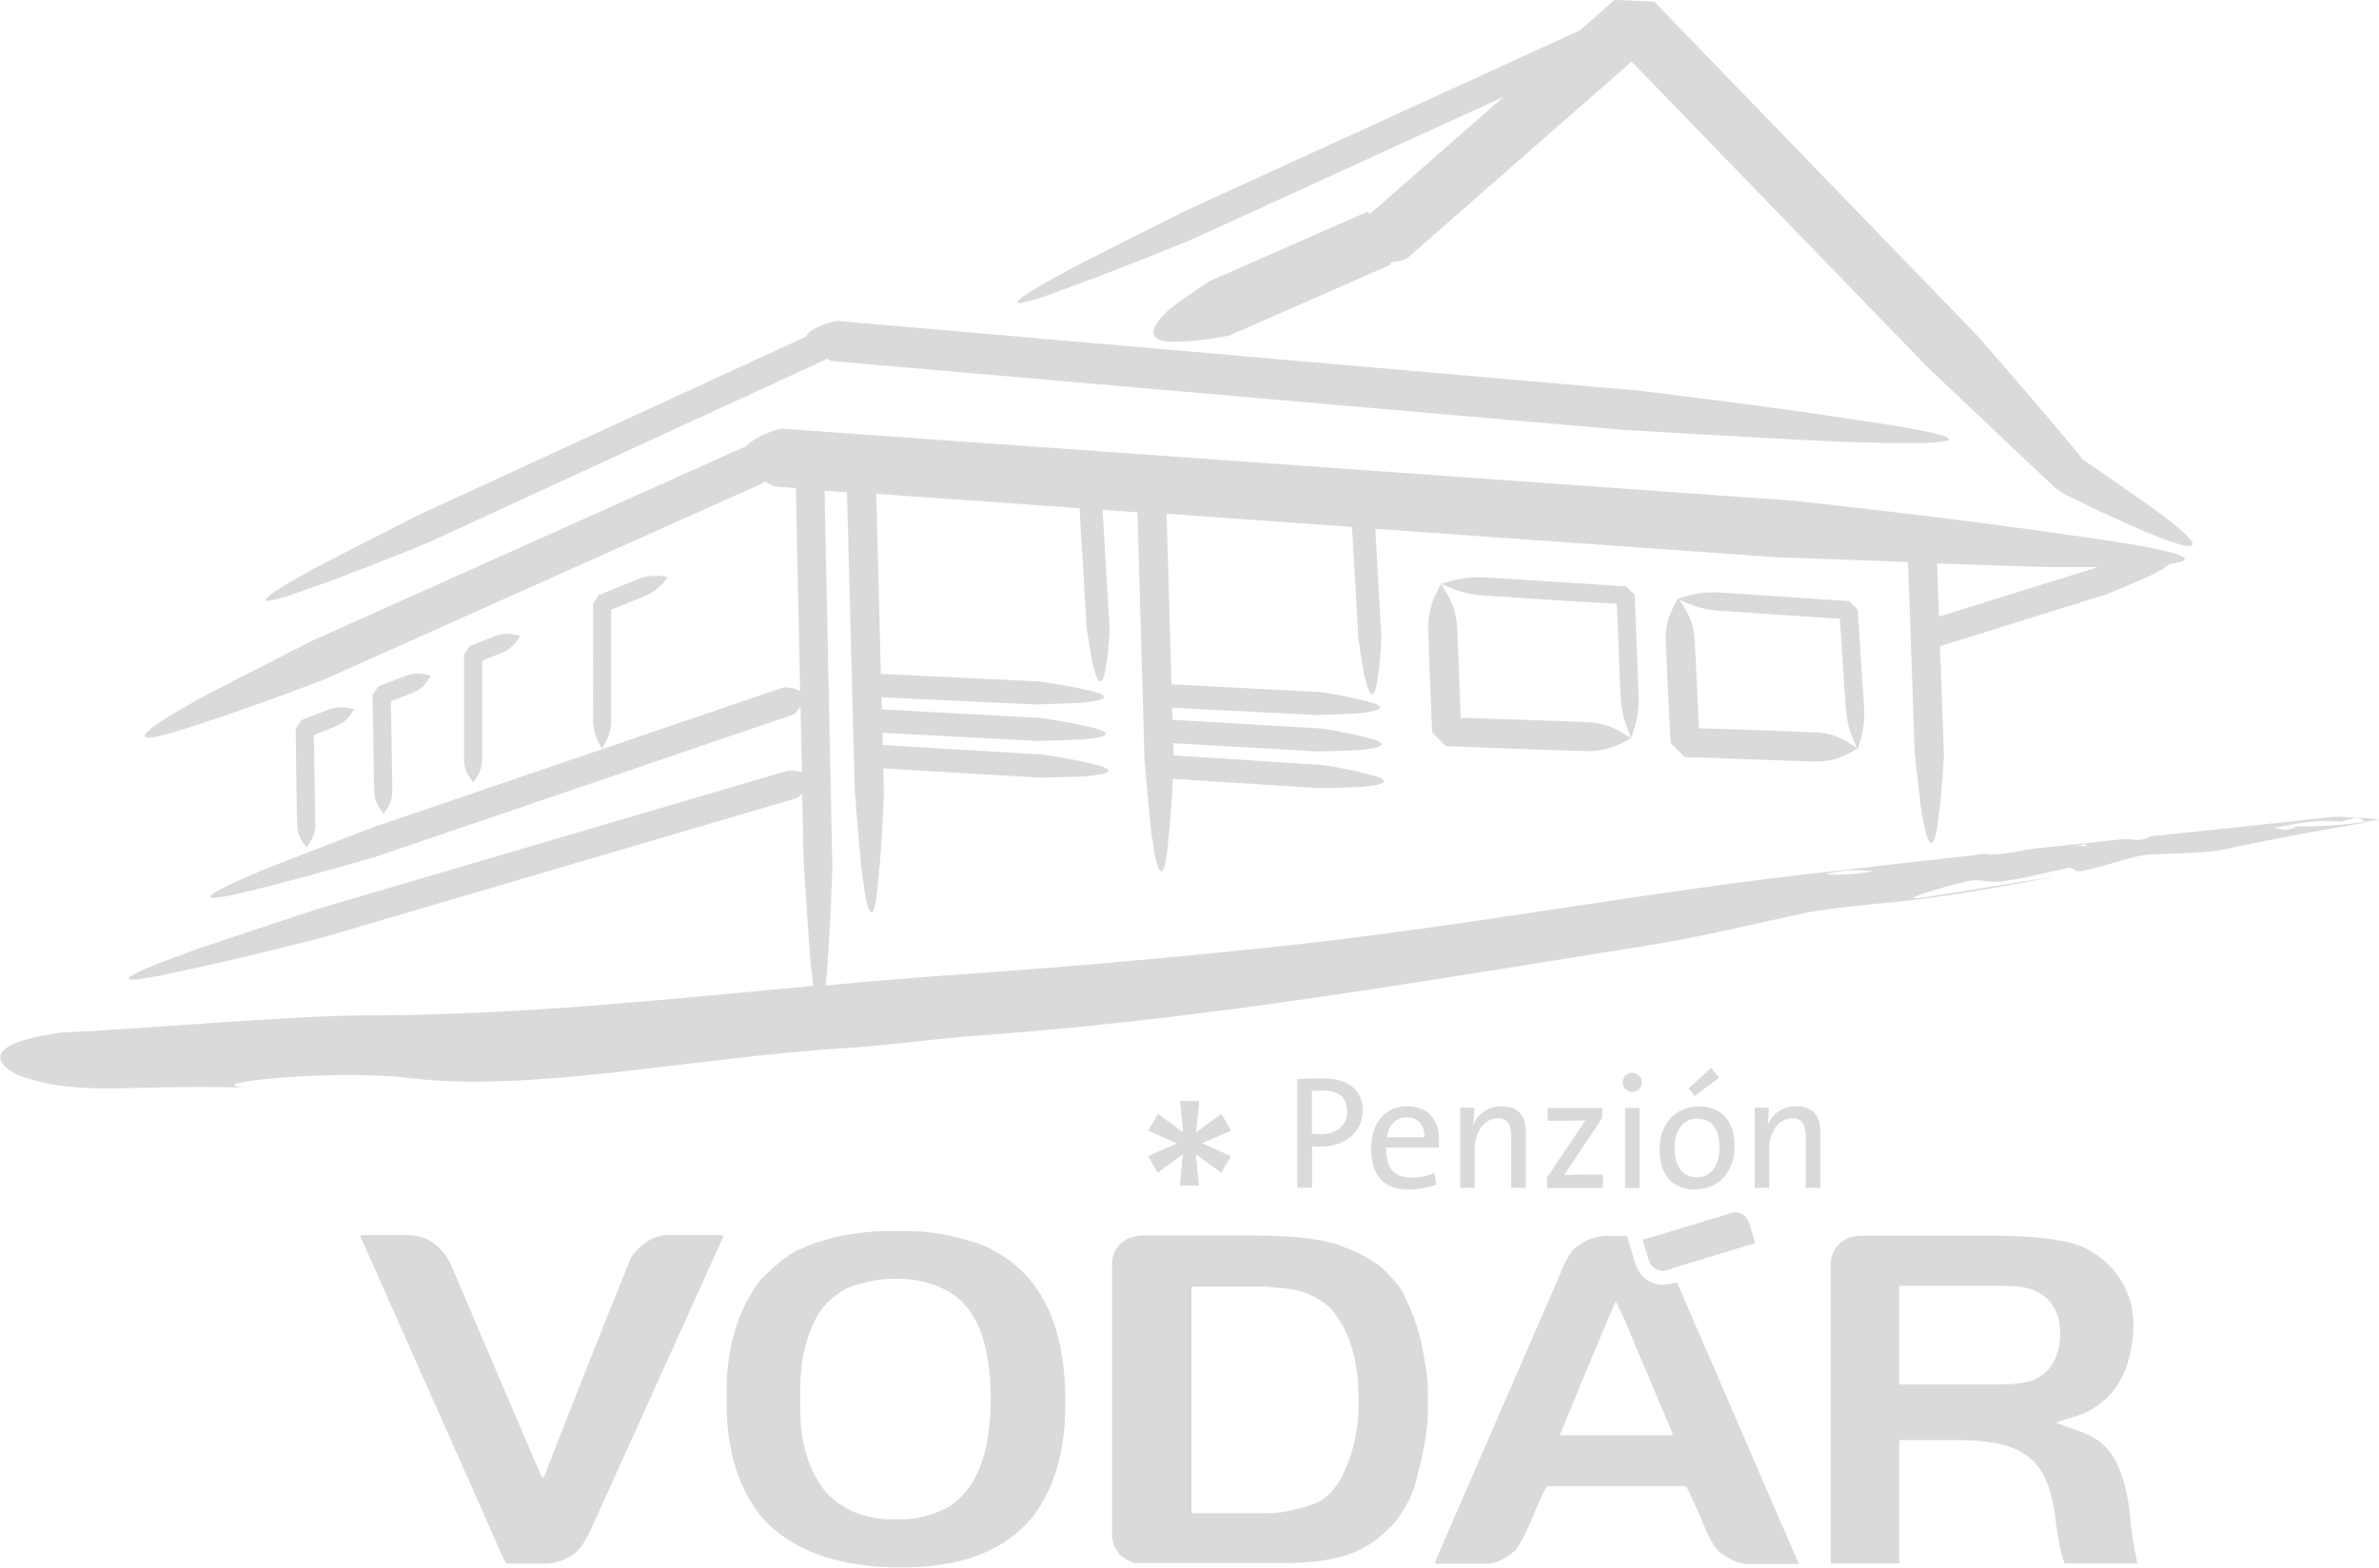 <?xml version="1.0" encoding="UTF-8"?>
<svg xmlns="http://www.w3.org/2000/svg" id="a" viewBox="0 0 116.73 76.93">
  <path d="M24.6,32.05c.46-.19.66-.43.94-.85-.49-.11-.8-.15-1.27.02-.12.05-.37.14-.68.27-.15.06-.32.13-.49.19h-.03s-.02.02-.02.02h0s0,0,0,0h0c-.57.84-.16.23-.28.42h0v.22s0,.28,0,.28c0,.74,0,1.4,0,1.4,0,0,0,2.67,0,3.21,0,.49.16.77.45,1.18.28-.41.44-.69.44-1.19,0-.53,0-3.21,0-3.21,0,0,0-.67,0-1.4v-.19c.09-.04.18-.07.26-.1.3-.12.55-.22.67-.27M29.1,29.61v.13c0,.89,0,1.7,0,1.7,0,0-.01,3.24,0,3.88,0,.6.16.94.44,1.43.29-.5.44-.84.45-1.43,0-.65,0-3.88,0-3.88,0,0,0-.71,0-1.52l.23-.09c.21-.08.4-.16.59-.24.36-.15.66-.27.81-.33.55-.23.81-.5,1.16-.95-.57-.08-.94-.09-1.5.12-.15.06-.45.18-.82.33-.18.07-.38.15-.59.24l-.31.13-.16.06h-.02s0,.01,0,.01h0s0,0,0,0h0c-.13.19.28-.41-.28.42M18.28,34.11h0v.07s0,.07,0,.07v.13c.01.71.03,1.35.03,1.35,0,0,.03,2.57.05,3.08.01.47.17.74.46,1.13.28-.4.43-.67.43-1.14,0-.51-.05-3.08-.05-3.08,0,0,0-.62-.02-1.3.15-.06.29-.12.43-.17.29-.12.53-.21.65-.26.44-.18.63-.42.89-.83-.47-.12-.78-.16-1.22,0-.12.05-.36.14-.65.25-.14.06-.3.12-.47.18l-.25.1c-.13.19.28-.42-.28.42M78.72,29.59s.24.02.62.04v.18c.02.3.03.63.04.97.05,1.34.11,2.81.13,3.3.04.9.22,1.41.53,2.15.25-.77.39-1.28.36-2.19-.02-.49-.07-1.96-.13-3.3-.01-.34-.03-.67-.04-.97l-.02-.43v-.1s0-.02,0-.02h0v-.02c-.19-.19.42.43-.42-.43h-.06s-.19-.01-.19-.01c-.47-.03-.78-.05-.78-.05,0,0-4.89-.32-5.86-.37-.9-.05-1.42.07-2.19.31.73.33,1.24.52,2.14.58.98.07,5.86.37,5.86.37M89.9,30.33s.14,0,.38.03l.02.35c.02.29.04.6.06.92.08,1.27.17,2.66.21,3.12.06.85.25,1.33.58,2.02.24-.73.36-1.22.31-2.08-.03-.46-.12-1.85-.2-3.12-.02-.32-.04-.63-.06-.92l-.03-.41v-.19s-.02-.09-.02-.09v-.04s0,0,0,0h0c.37.37-.51-.51-.42-.42h-.01s-.02,0-.02,0c-.45-.03-.74-.05-.74-.05,0,0-4.62-.32-5.55-.37-.85-.05-1.35.07-2.08.31.69.33,1.17.52,2.02.58.92.07,5.55.37,5.55.37M71.06,36.62c.48.02.79.03.79.03,0,0,4.97.19,5.96.21.92.02,1.45-.21,2.23-.63-.75-.48-1.26-.75-2.18-.79-.99-.05-5.96-.21-5.96-.21,0,0-.08,0-.23,0v-.06c-.01-.31-.02-.64-.04-.98-.05-1.37-.1-2.86-.13-3.35-.04-.92-.31-1.43-.79-2.18-.43.78-.65,1.31-.63,2.23.01.5.07,1.99.12,3.35.01.34.03.68.04.98l.02.44v.2s0,.05,0,.05v.02s0,0,0,0h0c-.15-.14,1.3,1.31.69.69h.1ZM82.67,37.17h.08s.15,0,.15,0c.09,0,.17,0,.24,0,.13,0,.21,0,.21,0,0,0,4.73.18,5.68.2.87.02,1.38-.21,2.12-.64-.71-.48-1.2-.75-2.07-.79-.94-.05-5.68-.2-5.68-.2,0,0-.01,0-.04,0-.02-.35-.03-.74-.05-1.14-.06-1.3-.13-2.72-.16-3.19-.05-.87-.32-1.36-.81-2.06-.42.75-.64,1.26-.61,2.13.02.47.09,1.89.15,3.19.03.65.06,1.27.09,1.73v.04s0,.01,0,.01h0c-.15-.14,1.3,1.3.69.69h.02ZM16.48,35.64c.44-.18.63-.42.9-.83-.47-.12-.78-.16-1.22,0-.12.05-.36.14-.65.25-.15.06-.3.12-.47.18l-.25.1h0c-.57.85-.16.24-.28.43h0s0,.06,0,.06v.07s0,.13,0,.13c.01.71.02,1.35.02,1.35,0,0,.03,2.57.05,3.08.01.47.17.74.46,1.13.28-.4.43-.67.43-1.14,0-.51-.05-3.08-.05-3.08,0,0,0-.62-.02-1.3.15-.06.29-.12.43-.17.29-.12.53-.21.65-.26M52.54,14.07c2.48-.89,5.94-2.32,5.94-2.32,0,0,9.04-4.13,15.3-7-.65.57-1.27,1.11-1.85,1.62-2.74,2.41-4.61,4.04-4.71,4.13,0,0,0,0,0,0-.02-.02-.05-.04-.07-.06-.05-.05-.06-.05-.08-.04-.11.05-7.79,3.43-7.79,3.43,0,0-2.15,1.46-2.02,1.48-.8.72-1.15,1.56.6,1.45,1.06,0,2.45-.29,2.45-.29,0,0,7.8-3.42,7.9-3.47.01-.02.02-.09.02-.12.22-.02.44-.07.62-.13.14-.03.17-.06.25-.12.1-.09,1.94-1.7,4.65-4.08,1.35-1.19,2.92-2.56,4.6-4.03.56-.49,1.13-.99,1.71-1.5l.14.15,1.23,1.27c6.58,6.8,13.12,13.55,13.12,13.55,0,0,2.07,1.97,4.11,3.9.51.48,1.02.96,1.49,1.4.24.22.46.43.68.64.71.52.63.36.96.56.9.45,1.47.72,1.37.65,4.15,1.97,7.03,2.88.9-1.3-.45-.32-.92-.64-1.41-.98-.14-.11-.72-.45-.5-.38l-.57-.69c-.77-.92-1.54-1.83-2.22-2.62-1.37-1.6-2.4-2.76-2.4-2.76,0,0-6.63-6.85-13.3-13.75l-2.49-2.58h0c-3.91-.17-1.09-.05-1.96-.08l-.02.02-.04.04-.08.07-.17.15-.33.29-.66.58-.39.34c-4.83,2.21-19.32,8.84-19.32,8.84,0,0-6.16,3.08-5.89,2.99-2.44,1.3-3.93,2.33.25.75M15.48,28.78c2.29-.82,5.48-2.13,5.48-2.13,0,0,19.24-8.86,19.5-8.98.02-.01.05-.04.08-.07.05.02.1.04.14.06.13.06.16.06.27.07.54.05,38.75,3.37,38.75,3.37,0,0,11.66.68,11.17.59,4.68.17,7.72,0,.24-1.08-4.4-.69-10.7-1.44-10.7-1.44,0,0-38.76-3.38-39.29-3.42-.1,0-.29.04-.33.05-.77.23-1.13.48-1.24.72-2.48,1.14-18.92,8.71-18.92,8.71,0,0-5.67,2.87-5.42,2.79-2.24,1.22-3.6,2.19.26.75M12.16,53.39c.17,0,.37.02.6.02-.2,0-.4-.02-.6-.02M89.58,42.91c.87-.26,1.63-.23,2.31-.16-.68.15-1.57.21-2.31.16M101.19,27.83c.61,0,1.21.01,1.76,0-.88.27-6.3,1.96-7.81,2.43-.03-.98-.07-1.9-.09-2.61,3.35.12,6.42.22,6.14.17M112.23,40.53c.57.01.51.11-.13.2l-.51-.11c1.1-.21,2.2-.42,3.27-.3,0,0,.47-.12.7-.18.36,0,.35.11.43.19l.73-.1c-.53-.11-2.19-.15-2.19-.15-3.14.35-6.1.66-8.99.96-.21.09-.36.18-.66.18-.23-.03-.46-.04-.69-.04l-1.26.13-.44.08h-.01c-.23.07-.16.11,0,.14.17.02.15.03,0,0-.2-.02-.43-.02-.69-.01-.16.03-.23.03-.1,0,.03,0,.07,0,.1,0l.56-.1s0,0,0,0h0l.14-.03.2-.05-2.88.3c-.22.04-.43.07-.6.1-.69.13-1.37.26-1.82.16l-.52.06.1.02c-.08,0-.14,0-.2,0l-2.18.24c-1.42.16-2.86.32-4.33.5-9.46,1.01-18.09,2.73-27.86,3.76-5.31.56-10.42,1-15.44,1.35-2.19.15-4.33.33-6.44.53.02-.22.04-.46.06-.74.17-2.1.26-5.08.26-5.08,0,0-.35-16.94-.38-18.46.33.02.7.05,1.1.08.02.9.38,14.63.38,14.63,0,0,.35,4.4.38,4.21.21,1.76.56,2.89.79.04.17-1.68.26-4.08.26-4.08,0,0-.01-.47-.03-1.25,1.84.11,7.66.45,7.66.45,0,0,2.48-.04,2.37-.08.99-.08,1.65-.29.07-.63-.93-.23-2.26-.42-2.26-.42,0,0-6.14-.36-7.87-.47,0-.19,0-.39-.01-.6,1.86.1,7.59.4,7.59.4,0,0,2.46-.06,2.36-.09.99-.08,1.63-.3.06-.63-.92-.22-2.25-.41-2.25-.41,0,0-6.03-.32-7.79-.42,0-.19-.01-.39-.02-.59,1.95.09,7.55.35,7.55.35,0,0,2.47-.07,2.37-.1.99-.09,1.64-.31.06-.63-.93-.22-2.26-.4-2.26-.4,0,0-5.85-.28-7.75-.37-.09-3.69-.2-7.91-.23-8.84,2.61.19,6.1.43,9.98.71.09,1.47.35,5.92.35,5.92,0,0,.3,1.91.32,1.82.18.76.46,1.24.63-.01.13-.74.18-1.79.18-1.79,0,0-.25-4.25-.35-5.86.56.04,1.13.08,1.71.12.09,3.2.35,12.2.35,12.2,0,0,.35,3.99.38,3.82.21,1.59.56,2.62.79.03.11-.97.18-2.2.22-2.97,1.31.08,7.25.46,7.25.46,0,0,2.26-.05,2.17-.08.91-.08,1.51-.29.07-.63-.85-.23-2.06-.42-2.06-.42,0,0-6.18-.4-7.4-.48,0-.16,0-.36-.02-.6,1.43.08,7.14.41,7.14.41,0,0,2.25-.06,2.16-.09.9-.08,1.5-.3.06-.63-.84-.22-2.05-.41-2.05-.41,0,0-6.08-.36-7.34-.43,0-.19-.01-.39-.02-.59,1.55.08,7.11.36,7.11.36,0,0,2.26-.07,2.17-.1.91-.09,1.5-.31.06-.63-.85-.22-2.07-.4-2.07-.4,0,0-5.89-.3-7.3-.38-.08-2.83-.18-6.48-.24-8.37,2.98.21,6.08.43,9.1.65.11,1.97.31,5.46.31,5.46,0,0,.3,2.02.32,1.94.18.81.46,1.32.63,0,.13-.78.18-1.9.18-1.9,0,0-.19-3.39-.3-5.41,10.41.74,19.6,1.39,19.6,1.39,0,0,3.19.12,6.54.24.1,2.87.33,9.42.33,9.42,0,0,.35,3.21.38,3.08.21,1.28.56,2.11.79.01.17-1.23.26-2.99.26-2.99,0,0-.09-2.69-.19-5.39.32-.1,8.19-2.55,8.19-2.55,0,0,2.39-.99,2.28-.99.35-.17.64-.35.79-.5,1.63-.2.84-.64-4.96-1.42-5.56-.83-13.51-1.68-13.51-1.68,0,0-48.91-3.48-49.59-3.53-.12,0-.37.07-.42.09-.69.25-1.12.51-1.35.76-.01,0-.02,0-.04.02-.3.13-21.19,9.5-21.19,9.5,0,0-6.22,3.15-5.94,3.07-2.45,1.36-3.91,2.49.37,1.04,2.55-.81,6.08-2.17,6.08-2.17,0,0,21.2-9.49,21.49-9.62.03-.02.07-.07.11-.1.12.06.24.12.36.17.16.08.21.08.34.09.05,0,.35.02.85.06v.02c0,.13.11,5.19.21,9.95-.18-.13-.46-.18-.69-.19-.08,0-.1,0-.15.01-.28.1-20.09,6.85-20.09,6.85,0,0-5.95,2.28-5.69,2.22-2.36.98-3.82,1.81.18.77,2.37-.58,5.69-1.56,5.69-1.56,0,0,20.1-6.84,20.38-6.94.05-.02.13-.09.15-.11.1-.11.18-.2.24-.29.02,1.13.05,2.23.07,3.22-.16-.05-.35-.08-.52-.09-.09,0-.11,0-.17.01-.32.09-23.09,6.79-23.09,6.79,0,0-6.86,2.26-6.56,2.21-2.73.98-4.43,1.81.13.78,2.7-.57,6.5-1.54,6.5-1.54,0,0,23.1-6.79,23.41-6.88.06-.02.16-.09.18-.11.05-.04.09-.08.13-.12.04,1.97.07,3.32.07,3.32,0,0,.35,5.49.38,5.26.03.3.06.59.1.85-7.35.67-14.43,1.45-22.14,1.45-3.89.03-11.05.69-14.75.84-4.93.68-2.36,2.01-2.11,2.1,3.03,1.09,5.38.41,11.27.61-2.91-.17,3.93-.93,7.81-.49,5.96.77,14.21-1.02,21.43-1.45,1.81-.11,3.72-.37,5.87-.57,11.15-.76,21.59-2.56,33.17-4.41,3.08-.47,5.74-1.17,8.31-1.7,1.89-.32,3.94-.44,5.48-.64,2.43-.32,4.5-.7,6.49-1.09-2.23.34-3.86.63-6.34,1.01-1.66.24,1.1-.57,2.19-.8.46-.14,1.25.13,1.71,0,1.03-.13,1.95-.39,3.04-.62.46-.13.45.2.68.14,1.49-.26,2.6-.81,3.58-.83.73-.04,1.4-.06,2.05-.08.41-.03.81-.06,1.24-.12l.81-.17c1.96-.41,4.23-.83,6.34-1.19l-.03-.03c-1.24.16-2.46.26-3.77.2" style="fill:#dadada; stroke-width:0px;"></path>
  <path d="M64.88,53.53c-.2,0-.36,0-.51,0v2.1c.14.02.28.03.43.03.79,0,1.3-.43,1.3-1.11s-.39-1.04-1.23-1.04M64.81,56.27c-.13,0-.28,0-.43-.02v2.04h-.73v-5.34c.4-.02.83-.03,1.31-.03,1.23,0,1.91.62,1.91,1.57,0,1.04-.85,1.78-2.06,1.78" style="fill:#dadada; stroke-width:0px;"></path>
  <path d="M69.01,54.83c-.51,0-.88.38-.96.98h1.84c.02-.6-.32-.98-.88-.98M70.59,56.32h-2.57c-.03,1.03.4,1.47,1.24,1.47.38,0,.78-.08,1.12-.24l.1.57c-.4.16-.87.25-1.36.25-1.19,0-1.84-.63-1.84-2.02,0-1.18.64-2.06,1.76-2.06s1.57.75,1.57,1.65c0,.09,0,.21-.02.37" style="fill:#dadada; stroke-width:0px;"></path>
  <path d="M74.15,58.3v-2.53c0-.55-.15-.89-.67-.89-.65,0-1.12.66-1.12,1.53v1.88h-.71v-3.93h.69c0,.24-.02.59-.06.83h.02c.23-.54.71-.9,1.38-.9.9,0,1.19.56,1.19,1.26v2.74h-.71Z" style="fill:#dadada; stroke-width:0px;"></path>
  <path d="M75.91,58.3v-.51l1.88-2.81c-.22,0-.61.02-1.04.02h-.81v-.63h2.67v.5l-1.86,2.79c.21,0,.72-.02,1.07-.02h.83v.66h-2.75Z" style="fill:#dadada; stroke-width:0px;"></path>
  <path d="M79.74,54.37h.71v3.93h-.71v-3.93ZM80.09,53.58c-.26,0-.47-.2-.47-.46s.21-.47.47-.47.47.21.47.47-.21.46-.47.46" style="fill:#dadada; stroke-width:0px;"></path>
  <path d="M83.16,53.79l-.31-.38,1.11-1,.39.47-1.19.9ZM83.28,54.89c-.56,0-1.11.43-1.11,1.41s.39,1.47,1.11,1.47c.59,0,1.09-.46,1.09-1.46,0-.89-.36-1.41-1.09-1.41M83.19,58.37c-1.07,0-1.76-.62-1.76-2,0-1.15.73-2.07,1.91-2.07,1,0,1.77.55,1.77,1.97,0,1.19-.76,2.1-1.92,2.1" style="fill:#dadada; stroke-width:0px;"></path>
  <path d="M88.6,58.3v-2.53c0-.55-.15-.89-.67-.89-.65,0-1.12.66-1.12,1.53v1.88h-.71v-3.93h.69c0,.24-.02.59-.06.83h.02c.23-.54.71-.9,1.38-.9.9,0,1.19.56,1.19,1.26v2.74h-.71Z" style="fill:#dadada; stroke-width:0px;"></path>
  <polygon points="59.92 57.54 58.67 56.63 58.82 58.18 57.9 58.18 58.05 56.63 56.8 57.54 56.35 56.74 57.77 56.11 56.35 55.48 56.82 54.67 58.06 55.59 57.91 54.04 58.84 54.04 58.67 55.59 59.93 54.67 60.39 55.48 58.96 56.1 60.39 56.74 59.92 57.54" style="fill:#dadada; stroke-width:0px;"></polygon>
  <polygon points="59.92 57.54 58.67 56.63 58.82 58.18 57.9 58.18 58.05 56.63 56.8 57.54 56.35 56.74 57.77 56.11 56.35 55.48 56.82 54.67 58.06 55.59 57.91 54.04 58.84 54.04 58.67 55.59 59.93 54.67 60.39 55.48 58.96 56.1 60.39 56.74 59.92 57.54" style="fill:#dadada; stroke-width:0px;"></polygon>
  <path d="M80.91,61.85c.1.32.38.51.66.51.05,0,.11,0,.16-.02l4.39-1.34-.3-1c-.11-.33-.38-.51-.65-.51-.06,0-.11,0-.16.02h0l-4.4,1.34.3.99Z" style="fill:#dadada; stroke-width:0px;"></path>
  <path d="M46.64,73.9c-.8.44-1.6.66-2.4.66h-.43c-1.34,0-2.42-.43-3.26-1.3-.85-1.04-1.28-2.39-1.28-4.04v-1.07c0-1.3.24-2.42.73-3.38.32-.65.85-1.17,1.57-1.56.8-.31,1.6-.46,2.4-.46.86,0,1.66.17,2.37.52,1.51.74,2.27,2.52,2.27,5.35,0,2.64-.66,4.4-1.99,5.28M47.91,61c-1.18-.39-2.26-.58-3.22-.58h-1.45c-.36,0-.94.06-1.73.18-.92.19-1.63.41-2.14.66-.51.17-1.17.67-2.01,1.49-1.14,1.47-1.71,3.32-1.71,5.54v.91c.04.82.1,1.37.17,1.66.23,1.41.76,2.62,1.59,3.64,1.47,1.61,3.74,2.42,6.81,2.42s5.17-.86,6.52-2.57c1.02-1.39,1.53-3.19,1.53-5.4v-.22c0-4.07-1.45-6.65-4.36-7.74M66.66,68.9c0,1.05-.18,2.03-.53,2.92-.36.95-.85,1.59-1.47,1.91-.94.35-1.76.53-2.44.53h-3.7l-.06-.07v-10.96l.08-.09h3.53l1.01.09c.81.07,1.53.38,2.17.94.94,1.03,1.41,2.53,1.41,4.5v.23ZM68.94,63.67c-.14-.41-.56-.92-1.23-1.54-.53-.39-1.11-.69-1.73-.91-.82-.39-2.32-.59-4.5-.59h-5.38c-.49,0-.88.15-1.18.46-.24.29-.35.58-.35.86v13.44c0,.28.12.58.35.88.35.29.64.44.88.44h7.18c1.81,0,3.18-.28,4.08-.85.3-.14.71-.47,1.24-1,.5-.56.88-1.21,1.12-1.97.43-1.54.64-2.73.64-3.58v-1.09c0-.56-.12-1.37-.35-2.44-.2-.81-.46-1.51-.77-2.11M99.48,67.81c-.34.08-.84.13-1.32.13h-4.97v-4.84h4.97c1.03,0,1.55.11,2.01.42.59.38.92,1.07.92,1.91,0,1.26-.62,2.16-1.61,2.38M104.52,74.46c-.04-.51-.24-2.28-1.05-3.28-.45-.54-.86-.76-1.94-1.12l-.67-.25.68-.21c.79-.24,1.05-.37,1.53-.74.38-.28.7-.64.93-1.06h0s0-.01,0-.01c.4-.61.68-1.75.68-2.78,0-1.91-1.24-3.51-3.08-4.02-1.02-.24-2.23-.35-3.83-.35h-6.49c-.82.01-1.44.6-1.45,1.36v14.72h3.36v-6.05h2.76c3.45,0,4.59.95,4.93,4.06.05.42.21,1.49.42,1.99h3.58c-.12-.5-.29-1.39-.36-2.26M81.57,62.36c.05,0,.11,0,.16-.02l.29-.09c-.4-.97-.65-1.51-.75-1.6l-.66.2.3.99c.1.32.38.51.66.51M32.91,60.6c-.79,0-1.44.37-1.95,1.12-1.25,3.08-2.68,6.68-4.28,10.79l-.09-.02-.44-1-4.09-9.58c-.51-.87-1.19-1.3-2.06-1.3h-2.26l-.06.06,6.21,13.97c.57,1.34.89,2.03.96,2.09h1.89c.42,0,.82-.11,1.18-.33.4-.14.79-.67,1.18-1.58l6.38-14.11v-.04l-.05-.06h-2.5ZM82.02,70.43h-5.48l-.02-.03.09-.15c1.58-3.85,2.47-5.98,2.67-6.38.1.14.36.7.77,1.71l2.03,4.79-.06.07ZM81.92,63c-.11.03-.23.05-.35.05-.59,0-1.12-.4-1.31-.99l-.43-1.41h-.9c-.59,0-1.09.17-1.5.5-.27.1-.59.62-.96,1.56l-6.07,13.97.06.06h2.44c.41,0,.85-.18,1.32-.55.23-.11.61-.82,1.14-2.12.3-.73.49-1.11.57-1.14h6.71l.11.03.68,1.44c.33.93.66,1.53,1,1.82.5.35.94.53,1.3.53h2.5l.02-.03-5.97-13.8-.36.11Z" style="fill:#dadada; stroke-width:0px;"></path>
</svg>
